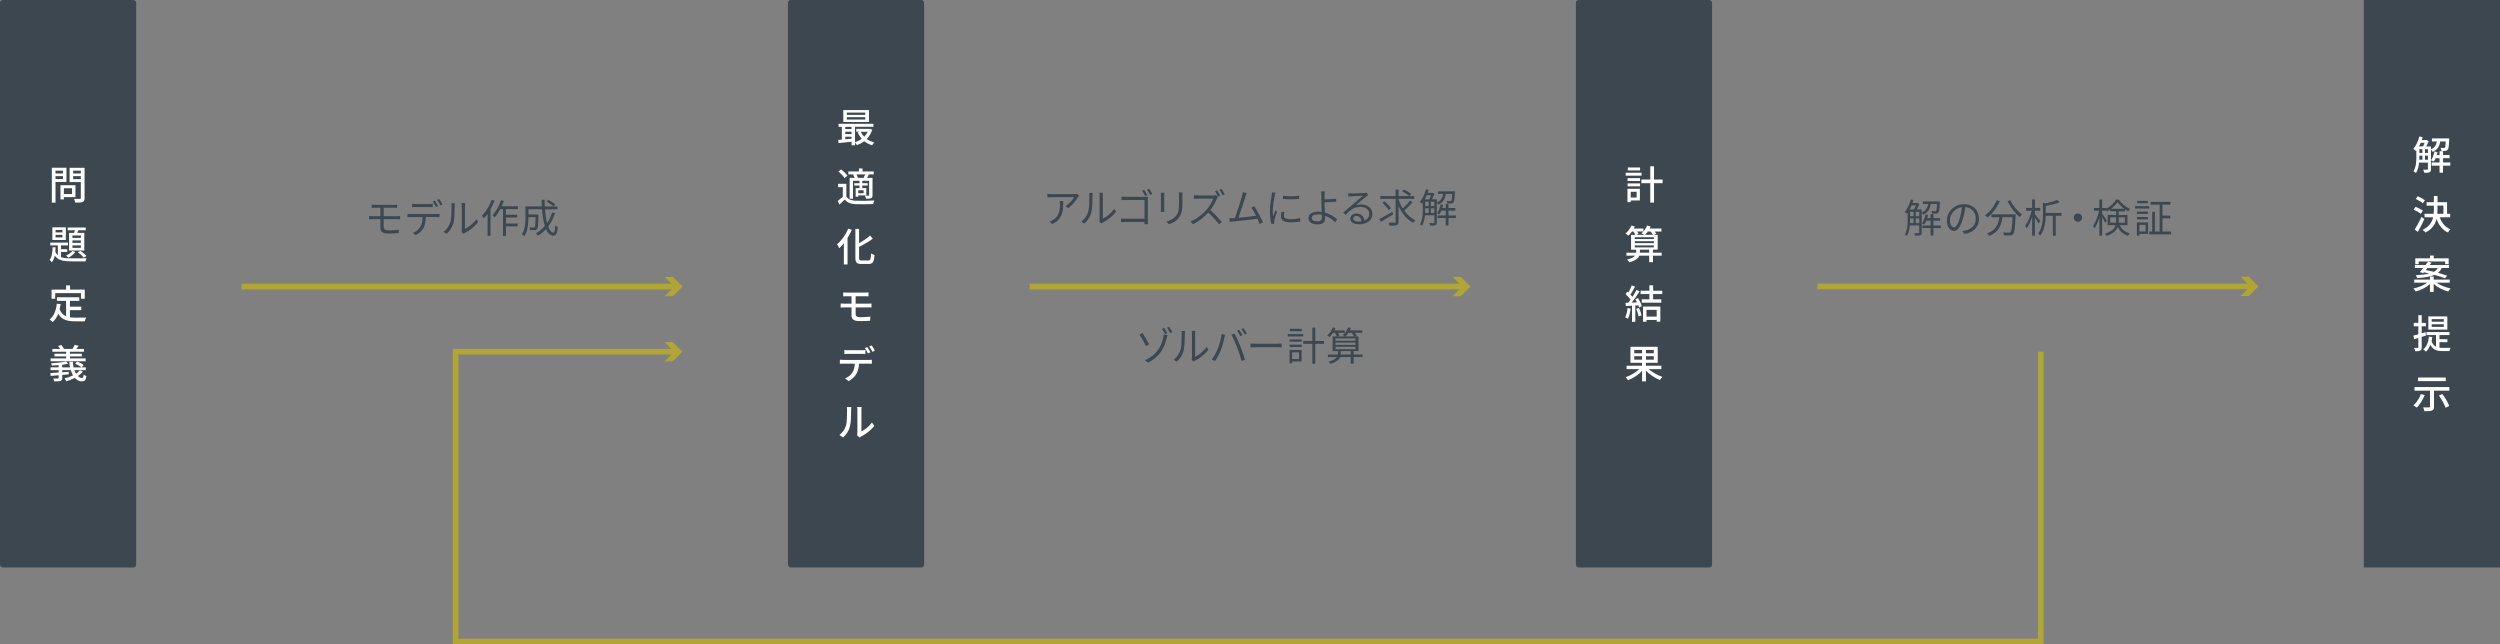<?xml version="1.0" encoding="UTF-8"?>
<svg id="a" data-name="レイヤー 1" xmlns="http://www.w3.org/2000/svg" viewBox="0 0 881.13 227.12">
  <rect x="0" y="0" width="881.13" height="227.12" fill="#808080" stroke="none"/>
  <defs>
    <style>
      .b {
        fill: #3d4750;
      }

      .b, .c, .d {
        stroke-width: 0px;
      }

      .c {
        fill: #fff;
      }

      .e {
        fill: none;
        stroke: #b1a634;
        stroke-miterlimit: 10;
        stroke-width: 2px;
      }

      .d {
        fill: #b1a634;
      }
    </style>
  </defs>
  <g>
    <rect class="b" width="48" height="200" rx="1" ry="1"/>
    <g>
      <path class="c" d="M19.56,64.14v7.28h-1.29v-12.3h5.15v5.01h-3.87ZM19.56,60.16v.98h2.63v-.98h-2.63ZM22.2,63.12v-1.05h-2.63v1.05h2.63ZM22.52,69.47v.81h-1.2v-5.01h5.28v4.2h-4.08ZM22.52,66.36v2.03h2.86v-2.03h-2.86ZM29.82,69.77c0,.78-.18,1.19-.69,1.42-.52.21-1.34.22-2.61.22-.04-.36-.25-.97-.45-1.33.88.04,1.79.03,2.07.03.27-.01.34-.1.34-.35v-5.6h-3.95v-5.03h5.28v10.65ZM25.78,60.15v.99h2.7v-.99h-2.7ZM28.49,63.13v-1.06h-2.7v1.06h2.7Z"/>
      <path class="c" d="M21.5,90.63c.98.36,2.23.43,3.73.43.77,0,4.36,0,5.31-.03-.17.27-.38.76-.43,1.09h-4.87c-2.84,0-4.75-.31-5.94-2.03-.2.94-.52,1.77-1.04,2.38-.15-.27-.52-.69-.78-.88.81-.98,1.01-2.75,1.05-4.44h1.06c-.01.53-.04,1.05-.1,1.57.24.52.53.92.9,1.25v-3.47h-2.68v-.99h6.25v.99h-2.45v1.32h2.2v.98h-2.2v1.83ZM23.21,84.58h-4.76v-4.45h4.76v4.45ZM22,81.04h-2.41v.88h2.41v-.88ZM22,82.78h-2.41v.9h2.41v-.9ZM26.58,88.81c-.6.77-1.58,1.57-2.45,2.04-.2-.21-.6-.62-.85-.78.85-.39,1.72-.98,2.23-1.6l1.08.34ZM26.13,82.07c.1-.29.18-.6.27-.91h-2.54v-.97h6.36v.97h-2.62c-.13.31-.25.63-.38.91h2.49v6.22h-5.36v-6.22h1.78ZM28.5,83h-2.97v.87h2.97v-.87ZM28.5,84.74h-2.97v.87h2.97v-.87ZM28.5,86.49h-2.97v.88h2.97v-.88ZM28.35,88.42c.77.49,1.65,1.25,2.12,1.78l-.94.59c-.45-.56-1.34-1.36-2.09-1.88l.91-.49Z"/>
      <path class="c" d="M24.66,111.83c.62.08,1.27.13,1.98.13.6,0,2.96,0,3.75-.03-.21.31-.43.94-.49,1.32h-3.33c-2.75,0-4.76-.46-6.04-2.66-.46,1.19-1.11,2.17-1.98,2.91-.21-.24-.76-.69-1.08-.9,1.54-1.15,2.26-3.11,2.55-5.56l1.34.13c-.08.64-.2,1.26-.34,1.83.49,1.3,1.27,2.04,2.28,2.47v-5.44h-3.24v-1.25h7.89v1.25h-3.31v2.06h4.01v1.22h-4.01v2.52ZM19.44,105.3h-1.27v-3.22h5.13v-1.5h1.39v1.5h5.18v3.22h-1.33v-1.99h-9.09v1.99Z"/>
      <path class="c" d="M29.24,130.91c-.46.62-1.08,1.15-1.78,1.62.46.45.97.7,1.48.69.36,0,.46-.29.53-1.19.25.21.66.42.98.5-.2,1.51-.6,1.88-1.58,1.88s-1.81-.45-2.49-1.22c-.94.49-1.98.9-2.98,1.2-.13-.25-.45-.8-.67-1.04,1.04-.24,2.09-.59,3.01-1.05-.32-.53-.59-1.16-.8-1.85h-3.01v.76c.76-.06,1.54-.11,2.31-.17v.91c-.77.07-1.55.14-2.31.2v1.05c0,.63-.14.91-.6,1.05-.45.15-1.13.17-2.19.17-.07-.31-.24-.73-.38-1.02.7.04,1.44.04,1.62.03.22,0,.28-.06.28-.25v-.91l-2.8.22-.11-1.01c.8-.04,1.81-.1,2.91-.18v-.84h-2.86v-.99h2.86v-.78c-.81.08-1.62.14-2.38.17-.04-.22-.15-.59-.28-.81,1.85-.1,4.03-.34,5.27-.64l.77.78c-.62.15-1.34.27-2.12.38v.91h2.76c-.13-.6-.21-1.26-.25-1.93h1.26c.03.69.11,1.33.25,1.93h2.8c-.48-.41-1.46-.95-2.26-1.29l.73-.76c.8.29,1.79.8,2.3,1.23l-.74.81h1.47v.99h-4.01c.15.46.35.88.57,1.25.53-.35.98-.74,1.32-1.18l1.11.38ZM30.2,127.34h-12.37v-1.02h5.49v-.71h-4.13v-.94h4.13v-.71h-4.87v-.98h2.69c-.17-.34-.42-.71-.67-1.02l1.13-.38c.39.39.76.98.92,1.37l-.07.03h3.11c.25-.42.57-1.02.74-1.43l1.41.31c-.28.41-.55.8-.8,1.12h2.68v.98h-4.94v.71h4.2v.94h-4.2v.71h5.55v1.02Z"/>
    </g>
  </g>
  <g>
    <rect class="b" x="277.71" y="0" width="48" height="200" rx="1" ry="1"/>
    <g>
      <path class="c" d="M307.43,45.7c-.41,1.33-1.09,2.42-1.95,3.29.76.55,1.67.95,2.68,1.2-.27.22-.62.7-.77,1.01-1.06-.31-2-.8-2.79-1.44-.78.6-1.67,1.06-2.59,1.4-.13-.28-.41-.7-.64-.95v.99h-1.25v-1.25c-1.65.18-3.31.36-4.58.49l-.1-1.13c.38-.03.81-.07,1.27-.11v-4.5h-1.15v-1.06h12.27v1.06h-6.47v5.41c.83-.25,1.64-.66,2.35-1.18-.57-.66-1.05-1.43-1.41-2.28l.76-.21h-1.26v-1.01h4.61l.22-.04.8.31ZM306.27,42.99h-9.05v-4.19h9.05v4.19ZM297.92,44.71v.78h2.2v-.78h-2.2ZM297.92,47.25h2.2v-.83h-2.2v.83ZM300.12,48.88v-.7h-2.2v.91l2.2-.21ZM304.96,39.68h-6.5v.8h6.5v-.8ZM304.96,41.31h-6.5v.81h6.5v-.81ZM303.39,46.45c.28.64.69,1.25,1.18,1.76.52-.52.95-1.11,1.27-1.76h-2.45Z"/>
      <path class="c" d="M298.31,69.28c.6.97,1.71,1.4,3.26,1.47,1.58.07,4.83.03,6.61-.1-.15.29-.35.9-.42,1.27-1.61.07-4.58.1-6.21.04-1.74-.07-2.94-.53-3.8-1.61-.59.57-1.2,1.13-1.89,1.74l-.64-1.29c.56-.38,1.25-.91,1.83-1.43v-3.38h-1.68v-1.2h2.93v4.48ZM297.64,62.78c-.39-.7-1.33-1.67-2.16-2.34l.99-.73c.81.63,1.79,1.56,2.21,2.24l-1.05.83ZM301.07,61.47h-2.06v-1.04h3.73v-1.06h1.26v1.06h3.94v1.04h-1.89l.17.04c-.21.43-.43.84-.62,1.19h1.92v6.06c0,.59-.1.9-.5,1.09-.39.17-.97.2-1.79.2-.06-.32-.22-.78-.38-1.09.56.03,1.09.03,1.26.01.15,0,.21-.06.21-.21v-5.04h-2.4v.84h1.89v.84h-1.89v.9h1.41v2.56h-2.83v.49h-.92v-3.05h1.36v-.9h-1.88v-.84h1.88v-.84h-2.3v6.32h-1.19v-7.34h1.72c-.11-.36-.29-.78-.49-1.13l.39-.1ZM304.39,62.7c.18-.35.38-.83.52-1.23h-3.05c.24.39.43.88.5,1.22h-.06s2.09.01,2.09.01ZM304.39,67.07h-1.89v1.02h1.89v-1.02Z"/>
      <path class="c" d="M300.23,81c-.42.98-.92,1.95-1.51,2.87v9.33h-1.3v-7.49c-.52.66-1.08,1.26-1.62,1.77-.14-.34-.55-1.04-.78-1.36,1.56-1.3,3.05-3.39,3.95-5.53l1.27.42ZM306.08,91.81c.73,0,.83-.49.94-2.49.32.24.85.48,1.22.56-.17,2.33-.55,3.15-2.07,3.15h-2.65c-1.58,0-2.04-.48-2.04-2.17v-10.16h1.3v5.01c1.46-.81,2.93-1.82,3.89-2.7l.94,1.13c-1.33,1.02-3.15,2.03-4.83,2.9v3.82c0,.8.14.94.87.94h2.44Z"/>
      <path class="c" d="M298.45,103.12h6.5c.45,0,.85-.03,1.16-.06v1.39c-.34-.03-.67-.04-1.16-.04h-3.38v2.62h4.37c.28,0,.88-.03,1.22-.06v1.4c-.35-.01-.9-.03-1.19-.03h-4.4v2.41c0,.7.46,1.05,1.64,1.05,1.26,0,2.41-.07,3.56-.2l-.1,1.46c-.98.07-2.4.11-3.68.11-2.24,0-2.87-.77-2.87-1.99v-2.84h-2.47c-.36,0-.97.03-1.36.06v-1.44c.38.04.98.07,1.36.07h2.47v-2.62h-1.67c-.48,0-.88.01-1.26.04v-1.39c.38.04.78.06,1.26.06Z"/>
      <path class="c" d="M297.24,126.86h8.9c.29,0,.8-.01,1.15-.07v1.41c-.32-.01-.78-.03-1.15-.03h-3.36c-.08,1.44-.42,2.63-.94,3.6-.57,1.01-1.57,1.93-2.75,2.55l-1.26-.94c1.01-.41,1.96-1.11,2.55-2.02.59-.9.84-1.98.91-3.19h-4.05c-.42,0-.87.01-1.23.04v-1.43c.38.04.8.07,1.23.07ZM298.93,123.44h4.72c.43,0,.94-.03,1.36-.08v1.4c-.43-.03-.92-.04-1.36-.04h-4.71c-.46,0-.97.01-1.34.04v-1.4c.41.06.88.08,1.33.08ZM306.8,124.19l-.9.39c-.27-.56-.71-1.37-1.08-1.89l.88-.36c.34.49.83,1.33,1.09,1.86ZM308.35,123.6l-.87.39c-.29-.59-.73-1.36-1.11-1.88l.87-.36c.35.5.87,1.36,1.11,1.85Z"/>
      <path class="c" d="M298.17,150.01c.38-1.22.38-3.87.38-5.43,0-.46-.03-.8-.1-1.11h1.6c-.01.11-.07.63-.07,1.09,0,1.56-.03,4.4-.42,5.81-.41,1.49-1.27,2.82-2.42,3.81l-1.3-.87c1.16-.84,1.93-2.06,2.34-3.31ZM302.19,152.57v-8.05c0-.56-.08-1.01-.1-1.08h1.6c-.01.07-.08.53-.08,1.08v7.52c1.19-.53,2.73-1.7,3.7-3.12l.84,1.18c-1.16,1.53-3.08,2.96-4.64,3.74-.25.13-.41.25-.52.35l-.91-.76c.07-.22.11-.55.11-.85Z"/>
    </g>
  </g>
  <g>
    <rect class="b" x="555.42" width="48" height="200" rx="1" ry="1"/>
    <g>
      <path class="c" d="M578.57,61.92h-5.59v-1.04h5.59v1.04ZM577.99,70.66h-3.24v.59h-1.15v-4.71h4.38v4.12ZM573.64,62.78h4.4v1.01h-4.4v-1.01ZM573.64,64.65h4.4v1.02h-4.4v-1.02ZM578.05,60.05h-4.33v-1.02h4.33v1.02ZM574.76,67.59v2.02h2.07v-2.02h-2.07ZM585.99,64.56h-3.03v6.85h-1.32v-6.85h-3.12v-1.29h3.12v-4.66h1.32v4.66h3.03v1.29Z"/>
      <path class="c" d="M585.67,90.12h-3.08v2.3h-1.34v-2.3h-3.47c-.36.88-1.32,1.72-3.52,2.33-.18-.29-.53-.71-.83-.97,1.6-.35,2.42-.85,2.83-1.36h-3.03v-1.05h3.43v-1.06h-1.79v-5.24h1.47c-.13-.34-.38-.77-.62-1.16h-.55c-.39.56-.81,1.05-1.23,1.44-.22-.21-.76-.56-1.05-.73.87-.7,1.64-1.75,2.1-2.82l1.2.32c-.11.25-.24.48-.36.73h3.39v1.02c.55-.6,1.01-1.33,1.28-2.07l1.26.28c-.1.27-.22.52-.35.77h4.17v1.05h-2.38c.22.28.43.56.56.77l-.85.39h1.34v5.24h-1.67v1.06h3.08v1.05ZM576.19,84.25h6.7v-.66h-6.7v.66ZM576.19,85.7h6.7v-.69h-6.7v.69ZM576.19,87.19h6.7v-.7h-6.7v.7ZM577.05,81.6c.18.31.36.6.46.84l-.88.32h2.91c-.29-.2-.74-.43-1.01-.55.24-.17.46-.38.66-.62h-2.14ZM581.24,89.06v-1.06h-3.26v1.06h3.26ZM580.77,81.6c-.29.45-.64.84-.98,1.16h2.8c-.18-.34-.52-.78-.84-1.16h-.98Z"/>
      <path class="c" d="M574.73,108.78c-.18,1.32-.5,2.68-.94,3.57-.21-.15-.73-.39-.99-.49.42-.84.69-2.07.83-3.28l1.11.2ZM577.32,105.04c.57.91,1.15,2.1,1.34,2.87l-1,.48c-.06-.22-.14-.49-.25-.78l-1.04.07v5.77h-1.16v-5.7c-.8.06-1.54.1-2.19.13l-.11-1.15.98-.03c.27-.34.53-.7.81-1.09-.43-.62-1.15-1.37-1.77-1.96l.63-.87c.13.11.25.22.38.34.43-.77.9-1.78,1.15-2.54l1.18.42c-.5.95-1.09,2.06-1.6,2.82.27.28.5.56.69.81.55-.84,1.05-1.71,1.42-2.44l1.11.48c-.8,1.27-1.85,2.82-2.79,3.98l1.86-.07c-.18-.39-.38-.77-.59-1.12l.94-.41ZM577.67,108.51c.38.84.76,1.93.91,2.65l-1.04.36c-.13-.73-.5-1.83-.85-2.69l.98-.32ZM582.64,103.64v1.85h2.89v1.19h-6.88v-1.19h2.68v-1.85h-3.1v-1.18h3.1v-1.89h1.32v1.89h3.21v1.18h-3.21ZM579.09,108.03h6.09v5.35h-1.26v-.63h-3.61v.64h-1.22v-5.36ZM580.3,109.21v2.38h3.61v-2.38h-3.61Z"/>
      <path class="c" d="M581.13,130.1c1.26,1.15,3.12,2.2,4.82,2.73-.29.28-.69.77-.9,1.11-1.71-.67-3.59-1.9-4.93-3.28v3.77h-1.37v-3.7c-1.32,1.41-3.18,2.62-4.95,3.28-.18-.31-.59-.81-.87-1.08,1.72-.55,3.59-1.62,4.8-2.83h-4.44v-1.19h5.45v-1.04h-4.09v-5.63h9.62v5.63h-4.16v1.04h5.44v1.19h-4.43ZM576,124.52h2.75v-1.19h-2.75v1.19ZM578.75,126.76v-1.22h-2.75v1.22h2.75ZM582.88,123.33h-2.76v1.19h2.76v-1.19ZM582.88,125.55h-2.76v1.22h2.76v-1.22Z"/>
    </g>
  </g>
  <g>
    <rect class="b" x="833.13" width="48" height="200"/>
    <g>
      <path class="c" d="M860.07,49.85c-.28,1.64-.92,2.93-2.65,3.7-.13-.24-.38-.59-.62-.81v6.85c0,.56-.11.92-.49,1.12-.39.18-.95.2-1.86.2-.06-.29-.24-.81-.41-1.09.67.01,1.26.01,1.43.01.18-.01.25-.07.25-.25v-2.28h-3.11c-.13,1.3-.42,2.65-1.08,3.66-.2-.17-.67-.46-.92-.57.94-1.47,1.04-3.53,1.04-5.1v-2.23l-.13.15c-.21-.2-.69-.6-.95-.77.97-1.05,1.71-2.68,2.12-4.37l1.19.27c-.1.34-.2.67-.31,1.01h1.47l.18-.06.76.48c-.22.59-.53,1.26-.84,1.85h1.67v1.01c1.33-.59,1.83-1.57,2.06-2.76h-1.74v-1.08h6.09s0,.31-.01.45c-.1,2.27-.22,3.21-.52,3.54-.2.25-.43.35-.8.39-.29.04-.85.04-1.42.01-.03-.34-.14-.78-.29-1.08.49.06.94.06,1.13.06.18.01.29-.01.38-.13.15-.17.25-.74.32-2.17h-1.95ZM853.18,50.34c-.18.43-.38.87-.59,1.26h1.43c.18-.36.36-.83.52-1.26h-1.36ZM852.71,55.28c0,.32,0,.66-.01,1.01h1.08v-1.42h-1.06v.41ZM852.71,53.91h1.06v-1.33h-1.06v1.33ZM854.68,53.91h1.05v-1.33h-1.05v1.33ZM855.73,56.29v-1.42h-1.05v1.42h1.05ZM863.6,58.39h-2.55v2.47h-1.23v-2.47h-2.77v-1.13h2.77v-1.51h-1.37c-.2.48-.42.9-.66,1.25-.22-.17-.71-.41-.98-.52.57-.78.98-1.92,1.21-3.08l1.08.22c-.07.34-.15.67-.25,1.01h.98v-1.34h1.23v1.34h2.28v1.12h-2.28v1.51h2.55v1.13Z"/>
      <path class="c" d="M853.2,75.36c-.53-.48-1.64-1.11-2.54-1.48l.71-.98c.87.34,2,.91,2.58,1.36l-.76,1.11ZM854.47,77.25c-.67,1.47-1.53,3.14-2.28,4.48l-1.12-.83c.69-1.08,1.67-2.87,2.41-4.48l1,.83ZM853.91,71.66c-.52-.49-1.6-1.15-2.48-1.55l.71-.94c.87.35,1.96.95,2.52,1.44l-.76,1.05ZM859.89,76.58c.66,1.98,1.92,3.5,3.8,4.24-.29.25-.71.77-.91,1.13-1.95-.9-3.22-2.56-4.01-4.79-.43,1.83-1.48,3.53-3.88,4.79-.22-.27-.73-.73-1.05-.92,2.37-1.2,3.33-2.76,3.73-4.45h-3.05v-1.22h3.24c.04-.5.06-1.01.06-1.51v-1.37h-2.56v-1.22h2.56v-2.17h1.29v2.17h3.36v4.1h1.11v1.22h-3.67ZM859.09,73.86c0,.5-.01.99-.04,1.5h2.13v-2.89h-2.09v1.39Z"/>
      <path class="c" d="M858.76,99.63c1.26.92,3.18,1.68,4.97,2.03-.27.27-.64.76-.83,1.09-1.83-.48-3.82-1.46-5.16-2.68v2.83h-1.3v-2.76c-1.3,1.18-3.22,2.13-5.04,2.59-.17-.31-.53-.78-.8-1.05,1.76-.35,3.67-1.12,4.89-2.06h-4.59v-1.08h5.55v-1.08h1.3v1.08h5.66v1.08h-4.65ZM852.87,95.89c.36-.39.77-.9,1.2-1.43h-2.94v-1.05h3.75c.31-.42.62-.83.88-1.21l1.22.35c-.2.28-.41.56-.63.85h6.82v1.05h-2.58c-.31.67-.73,1.23-1.33,1.71,1.26.34,2.41.7,3.26,1.02l-.78.91c-.9-.38-2.26-.8-3.73-1.2-1.36.59-3.29.94-6.11,1.13-.04-.28-.27-.76-.42-1.01,2.06-.13,3.57-.32,4.71-.6-.64-.17-1.27-.31-1.88-.43l-.24.28-1.22-.38ZM852.48,93.12h-1.21v-2.06h5.2v-.99h1.3v.99h5.27v2.06h-1.25v-.97h-9.32v.97ZM855.55,94.47c-.18.24-.38.48-.56.71.9.17,1.88.38,2.86.62.64-.35,1.05-.8,1.36-1.33h-3.66Z"/>
      <path class="c" d="M853.53,118.73v3.63c0,.64-.13.99-.49,1.19-.38.21-.94.25-1.82.25-.03-.31-.18-.87-.35-1.2.56.01,1.08.01,1.23.01.17,0,.24-.06.24-.25v-3.25l-1.47.45-.29-1.26c.49-.13,1.11-.29,1.77-.48v-2.82h-1.62v-1.2h1.62v-2.7h1.19v2.7h1.48v1.2h-1.48v2.47l1.34-.39.18,1.18-1.53.48ZM859.79,122.53c.38.06.77.07,1.18.07s2.2,0,2.73-.01c-.15.28-.32.83-.36,1.15h-2.41c-1.95,0-3.4-.35-4.31-2.2-.38.98-.9,1.78-1.58,2.4-.2-.21-.69-.62-.97-.78,1.2-.97,1.81-2.54,2.03-4.51l1.18.14c-.07.52-.15,1.01-.27,1.47.36,1.01.9,1.61,1.57,1.93v-4.09h-3.36v-1.06h8.1v1.06h-3.52v1.46h2.8v1.04h-2.8v1.95ZM862.57,116.17h-6.7v-4.65h6.7v4.65ZM861.32,112.48h-4.26v.91h4.26v-.91ZM861.32,114.28h-4.26v.92h4.26v-.92Z"/>
      <path class="c" d="M854.6,139.25c-.66,1.69-1.74,3.35-2.77,4.41-.28-.22-.87-.6-1.21-.78,1.08-.95,2.06-2.47,2.62-3.99l1.36.36ZM863.28,136.4v1.29h-5.41v5.65c0,.77-.18,1.16-.74,1.36-.56.21-1.42.24-2.63.24-.07-.39-.28-.99-.46-1.37.87.03,1.82.04,2.07.03.27-.01.35-.07.35-.28v-5.62h-5.46v-1.29h12.28ZM862.02,134.34h-9.78v-1.29h9.78v1.29ZM860.82,138.88c.97,1.32,2.03,3.04,2.42,4.23l-1.33.59c-.34-1.16-1.34-2.96-2.31-4.3l1.22-.52Z"/>
    </g>
  </g>
  <g>
    <g>
      <path class="b" d="M132.25,72.2h6.57c.44,0,.83-.03,1.13-.06v1.12c-.33-.01-.65-.04-1.13-.04h-3.59v2.97h4.65c.29,0,.84-.03,1.15-.06v1.15c-.32-.04-.81-.04-1.12-.04h-4.68v2.82c0,.7.48,1.12,1.75,1.12s2.44-.06,3.63-.2l-.07,1.18c-1.08.08-2.4.14-3.71.14-2.09,0-2.75-.74-2.75-1.89v-3.17h-2.69c-.35,0-.91.03-1.3.06v-1.18c.37.03.94.07,1.3.07h2.69v-2.97h-1.84c-.47,0-.87.01-1.24.04v-1.12c.37.03.77.06,1.24.06Z"/>
      <path class="b" d="M144.8,75.43h9.04c.29,0,.75-.01,1.08-.07v1.16c-.3-.01-.75-.03-1.08-.03h-3.76c-.04,1.51-.26,2.79-.81,3.84-.5.92-1.55,1.93-2.72,2.55l-1.02-.77c1.08-.45,2.07-1.26,2.61-2.14.61-.97.76-2.14.8-3.47h-4.14c-.41,0-.81,0-1.19.03v-1.16c.37.04.76.07,1.19.07ZM146.5,71.93h4.78c.4,0,.88-.03,1.28-.08v1.16c-.4-.03-.88-.04-1.28-.04h-4.76c-.46,0-.91.01-1.27.04v-1.16c.4.04.81.08,1.26.08ZM154.41,72.63l-.75.34c-.28-.57-.75-1.41-1.12-1.95l.73-.31c.35.49.86,1.34,1.13,1.92ZM155.96,72.05l-.75.34c-.3-.62-.75-1.4-1.15-1.93l.73-.31c.36.5.9,1.39,1.16,1.91Z"/>
      <path class="b" d="M158.74,78.27c.4-1.27.41-4.08.41-5.63,0-.42-.04-.73-.1-1.02h1.27c-.01.17-.07.59-.07,1.01,0,1.55-.06,4.55-.43,5.95-.41,1.5-1.3,2.87-2.46,3.85l-1.04-.71c1.16-.84,1.99-2.09,2.4-3.45ZM162.75,81.01v-8.39c0-.53-.07-.94-.08-1.04h1.27c-.01.1-.06.5-.06,1.04v8.08c1.27-.59,2.97-1.86,4.03-3.45l.65.95c-1.19,1.64-3.11,3.08-4.71,3.88-.22.13-.37.24-.47.32l-.73-.62c.06-.22.1-.5.1-.78Z"/>
      <path class="b" d="M174.28,70.74c-.37,1.01-.87,2.03-1.41,3v9.4h-1.02v-7.79c-.43.62-.9,1.18-1.37,1.67-.1-.24-.4-.81-.59-1.04,1.37-1.34,2.64-3.43,3.41-5.56l.98.32ZM178.32,73.69v2h3.94v.97h-3.94v2.12h4.13v.98h-4.13v3.39h-1.04v-9.46h-.95c-.59,1.12-1.27,2.13-1.96,2.91-.17-.18-.57-.53-.8-.7,1.24-1.3,2.36-3.32,3.04-5.36l.98.27c-.22.64-.48,1.27-.76,1.89h5.74v.99h-4.25Z"/>
      <path class="b" d="M195.64,75.11c-.59,1.81-1.41,3.4-2.43,4.73.51,1.37,1.15,2.17,1.85,2.17.39,0,.55-.73.65-2.59.23.24.61.48.88.56-.19,2.38-.57,3.07-1.62,3.07s-1.89-.85-2.53-2.3c-.83.91-1.78,1.69-2.84,2.33-.15-.21-.51-.63-.75-.83,1.23-.67,2.29-1.54,3.18-2.59-.5-1.58-.83-3.64-1.01-5.9h-4.76v1.82h3.52v.45c-.07,3.14-.15,4.31-.44,4.68-.21.27-.44.36-.83.41-.35.03-.97.03-1.64,0-.01-.32-.12-.71-.29-.98.64.06,1.23.07,1.46.07.19,0,.33-.03.41-.15.19-.21.26-1.09.32-3.5h-2.51v.11c0,1.96-.21,4.78-1.45,6.6-.18-.21-.62-.57-.86-.7,1.13-1.71,1.26-4.1,1.26-5.91v-3.91h5.76c-.06-.77-.07-1.55-.08-2.35h1.06c0,.81.01,1.6.06,2.35h4.46v1.02h-4.39c.14,1.86.39,3.53.76,4.86.75-1.11,1.34-2.37,1.77-3.78l1.04.27ZM193.25,70.43c.86.43,1.93,1.11,2.47,1.6l-.64.71c-.52-.49-1.57-1.2-2.44-1.68l.61-.63Z"/>
    </g>
    <g>
      <line class="e" x1="85.15" y1="101" x2="238.27" y2="101"/>
      <polygon class="d" points="234.29 104.39 237.68 101 234.29 97.61 237.17 97.61 240.56 101 237.17 104.39 234.29 104.39"/>
    </g>
  </g>
  <g>
    <g>
      <path class="b" d="M379.91,69.5c-.55.95-1.86,2.76-3.44,3.87l-.91-.74c1.27-.74,2.57-2.27,3.02-3.14h-7.87c-.51,0-1.04.03-1.57.08v-1.27c.48.07,1.06.13,1.57.13h7.93c.26,0,.76-.04.97-.08l.68.66c-.1.14-.28.35-.37.5ZM370.92,78.98l-1.02-.84c.39-.13.86-.35,1.24-.63,2.14-1.33,2.44-3.32,2.44-5.66,0-.34-.01-.64-.06-1.01h1.24c0,3.8-.33,6.36-3.85,8.14Z"/>
      <path class="b" d="M383.54,74.65c.4-1.27.41-4.08.41-5.63,0-.42-.04-.73-.1-1.02h1.27c-.01.17-.07.59-.07,1.01,0,1.55-.06,4.55-.43,5.95-.41,1.5-1.3,2.87-2.46,3.85l-1.04-.71c1.16-.84,1.99-2.09,2.4-3.45ZM387.56,77.38v-8.39c0-.53-.07-.94-.08-1.04h1.27c-.01.1-.06.5-.06,1.04v8.08c1.27-.59,2.97-1.86,4.03-3.45l.65.95c-1.19,1.64-3.11,3.08-4.71,3.88-.22.13-.37.24-.47.32l-.73-.62c.06-.22.1-.5.1-.78Z"/>
      <path class="b" d="M396.75,69.36h6.79c.35,0,.76-.01,1.04-.03-.01.32-.04.76-.04,1.09v7.23c0,.5.04,1.13.06,1.36h-1.24c0-.15.01-.45.03-.78h-6.75c-.57,0-1.19.03-1.56.06v-1.27c.35.04.95.08,1.53.08h6.78v-6.61h-6.61c-.52,0-1.2.03-1.52.04v-1.25c.46.06,1.06.08,1.51.08ZM404.39,68.77l-.77.35c-.26-.59-.75-1.4-1.09-1.89l.75-.32c.33.48.84,1.33,1.12,1.86ZM406.16,68.35l-.77.34c-.3-.57-.75-1.37-1.12-1.86l.76-.32c.33.48.84,1.32,1.13,1.85Z"/>
      <path class="b" d="M410.32,68.95v4.68c0,.35.03.81.06,1.06h-1.27c.03-.21.07-.66.07-1.08v-4.66c0-.25-.03-.74-.06-1.01h1.26c-.03.27-.06.67-.06,1.01ZM416.74,69.05v2.27c0,3.36-.46,4.47-1.45,5.67-.9,1.09-2.28,1.69-3.29,2.04l-.9-.97c1.27-.32,2.44-.88,3.3-1.86.98-1.16,1.15-2.3,1.15-4.94v-2.21c0-.48-.03-.87-.07-1.22h1.3c-.03.35-.04.74-.04,1.22Z"/>
      <path class="b" d="M428.91,69.94c-.47,1.22-1.34,2.86-2.32,4.12,1.45,1.26,3.13,3.08,4.03,4.17l-.97.85c-.93-1.25-2.39-2.89-3.8-4.17-1.48,1.62-3.34,3.15-5.39,4.1l-.88-.94c2.22-.88,4.27-2.55,5.69-4.16.94-1.08,1.95-2.75,2.29-3.91h-5.39c-.48,0-1.24.06-1.39.07v-1.26c.19.03.98.08,1.39.08h5.33c.46,0,.81-.04,1.04-.11l.7.55c-.08.11-.26.42-.35.6ZM430.06,68.98l-.75.34c-.28-.56-.73-1.39-1.1-1.93l.73-.32c.35.52.86,1.37,1.12,1.92ZM431.66,68.47l-.75.34c-.3-.6-.76-1.4-1.13-1.92l.72-.32c.37.52.9,1.39,1.16,1.91Z"/>
      <path class="b" d="M438.95,69.31c-.4,1.32-1.77,5.62-2.46,7.44,2.03-.2,4.68-.49,6.2-.7-.55-1.11-1.17-2.2-1.68-2.87l1.04-.48c.98,1.44,2.49,4.26,3.07,5.7l-1.16.53c-.18-.5-.44-1.15-.76-1.83-2.13.28-6.75.8-8.6.97-.35.03-.75.1-1.15.15l-.21-1.3c.41.01.88,0,1.28-.01.21-.01.44-.03.69-.04.77-1.93,2.18-6.42,2.57-7.79.17-.64.22-.98.26-1.34l1.38.28c-.14.35-.29.71-.47,1.3Z"/>
      <path class="b" d="M449.29,68.87c-.26,1.29-.69,3.8-.69,5.36,0,.69.04,1.27.12,1.96.23-.63.57-1.47.8-2.05l.58.45c-.36.99-.86,2.48-.98,3.14-.04.21-.08.48-.07.63.01.15.03.35.04.49l-1,.07c-.28-.99-.51-2.61-.51-4.5,0-2.06.46-4.45.62-5.62.05-.32.1-.69.1-.99l1.23.11c-.07.24-.19.69-.25.94ZM452.51,76c0,.64.46,1.26,2.33,1.26,1.24,0,2.31-.11,3.42-.36l.03,1.18c-.87.17-2.03.29-3.45.29-2.32,0-3.36-.78-3.36-2.1,0-.48.08-.97.23-1.65l.99.1c-.14.52-.21.91-.21,1.29ZM457.86,68.99v1.13c-1.48.17-4.16.17-5.68,0v-1.12c1.5.25,4.29.2,5.68-.01Z"/>
      <path class="b" d="M466.83,68.85c-.01.38,0,.88,0,1.43,1.09-.03,2.84-.1,4.09-.25l.04,1.05c-1.23.13-3,.21-4.13.22v.11c0,.92.07,2.28.14,3.5,1.77.49,3.3,1.47,4.29,2.38l-.66,1.06c-.88-.91-2.15-1.81-3.59-2.33.01.36.03.69.03.94,0,1.15-.69,2.13-2.53,2.13s-3.31-.62-3.31-2.21c0-1.26,1.09-2.3,3.48-2.3.4,0,.79.03,1.17.08-.05-1.13-.11-2.42-.11-3.26s0-1.96-.01-2.56c0-.5-.04-1.13-.11-1.39h1.31c-.04.29-.08.97-.1,1.39ZM464.4,78.05c1.01,0,1.5-.48,1.5-1.44,0-.22-.01-.53-.01-.9-.44-.1-.9-.14-1.35-.14-1.42,0-2.24.5-2.24,1.27s.77,1.2,2.1,1.2Z"/>
      <path class="b" d="M476.14,68.19c.72,0,4-.11,4.74-.18.41-.03.61-.07.75-.11l.63.81c-.25.18-.52.36-.77.57-.69.53-2.57,2.16-3.65,3.07.63-.22,1.3-.29,1.92-.29,2.29,0,3.94,1.4,3.94,3.29,0,2.26-1.82,3.71-4.75,3.71-1.88,0-3.02-.83-3.02-1.99,0-.97.84-1.82,2.13-1.82,1.73,0,2.65,1.15,2.82,2.48,1.1-.43,1.73-1.25,1.73-2.4,0-1.37-1.3-2.41-3.09-2.41-2.31,0-3.54.99-5.29,2.8l-.79-.83c1.15-.95,2.91-2.45,3.71-3.14.77-.64,2.5-2.11,3.2-2.75-.73.03-3.49.15-4.23.2-.3.01-.62.04-.91.08l-.04-1.16c.32.04.7.06.98.06ZM478.76,78.08c.4,0,.77-.03,1.12-.08-.11-1.11-.8-1.9-1.85-1.9-.62,0-1.1.41-1.1.9,0,.67.76,1.09,1.84,1.09Z"/>
      <path class="b" d="M491.06,75.57c-1.48.92-3.11,1.91-4.34,2.61l-.62-.92c1.17-.62,2.95-1.62,4.64-2.61l.32.92ZM497.85,71.29c-.86,1.01-1.99,2.16-2.91,2.96,1.05,1.48,2.38,2.68,3.92,3.35-.25.22-.59.62-.75.91-2.26-1.12-3.99-3.29-5.18-5.91v5.52c0,.74-.18,1.06-.65,1.25-.46.17-1.27.2-2.49.2-.06-.29-.22-.78-.37-1.09.95.03,1.85.03,2.11.01.26-.01.36-.08.36-.36v-8.03h-5.43v-.99h5.43v-2.31h1.04v2.31h5.52v.99h-5.52v.14c.37,1.15.87,2.24,1.49,3.24.87-.8,1.91-1.92,2.54-2.8l.88.63ZM489.41,74.05c-.4-.74-1.35-1.83-2.2-2.6l.79-.53c.83.74,1.82,1.79,2.24,2.54l-.83.6ZM494.84,66.79c.86.43,1.97,1.09,2.55,1.57l-.65.73c-.55-.48-1.64-1.18-2.51-1.64l.61-.66Z"/>
      <path class="b" d="M509.61,68.33c-.29,1.65-.95,3-2.65,3.78-.11-.22-.36-.53-.55-.7v6.98c0,.5-.11.8-.47.95-.34.15-.9.17-1.85.17-.04-.24-.19-.64-.33-.88.72.03,1.34.03,1.52.01.19-.01.26-.07.26-.25v-2.52h-3.31c-.12,1.3-.42,2.68-1.06,3.68-.14-.15-.53-.38-.73-.48.93-1.47,1.02-3.54,1.02-5.11v-2.55c-.1.14-.19.27-.29.38-.15-.17-.55-.49-.77-.63.98-1.06,1.74-2.72,2.15-4.43l.95.21c-.1.35-.21.7-.32,1.04h1.62l.15-.04.61.39c-.24.62-.55,1.33-.87,1.93h1.73v1.13c1.45-.64,2-1.75,2.26-3.07h-1.86v-.88h5.97s0,.27-.01.39c-.11,2.31-.22,3.21-.52,3.54-.18.22-.39.32-.75.35-.29.03-.86.01-1.42-.01-.03-.27-.11-.63-.23-.87.54.06,1.05.06,1.24.06.18.01.29,0,.39-.13.15-.18.28-.83.36-2.45h-2.21ZM502.87,68.81c-.22.52-.44,1.01-.69,1.46h1.59c.21-.42.44-.97.61-1.46h-1.51ZM502.31,73.96c0,.34,0,.71-.03,1.09h1.27v-1.64h-1.24v.55ZM502.31,72.63h1.24v-1.54h-1.24v1.54ZM504.3,72.63h1.24v-1.54h-1.24v1.54ZM505.54,75.06v-1.64h-1.24v1.64h1.24ZM513.15,76.84h-2.62v2.62h-.98v-2.62h-2.9v-.9h2.9v-1.72h-1.53c-.21.52-.46.99-.72,1.37-.17-.13-.57-.32-.8-.43.61-.8,1.02-1.95,1.27-3.14l.87.18c-.08.38-.18.76-.29,1.12h1.2v-1.43h.98v1.43h2.39v.9h-2.39v1.72h2.62v.9Z"/>
    </g>
    <g>
      <line class="e" x1="362.86" y1="101" x2="515.98" y2="101"/>
      <polygon class="d" points="512 104.39 515.39 101 512 97.61 514.88 97.61 518.27 101 514.88 104.39 512 104.39"/>
    </g>
    <g>
      <path class="b" d="M405.02,121.36l-1.1.63c-.59-1.26-1.74-3.25-2.31-4.05l1.08-.56c.62.91,1.84,3.07,2.33,3.98ZM409.99,118.98c.08-.36.15-.87.15-1.12l1.35.27c-.12.35-.23.83-.29,1.01-.66,2.82-2.04,6.43-6.63,8.7l-1.02-.9c4.76-2.04,6.01-5.84,6.44-7.96ZM411.42,117.44l-.77.35c-.26-.59-.75-1.4-1.09-1.89l.75-.32c.33.48.84,1.33,1.12,1.86ZM413.19,117.02l-.77.34c-.3-.57-.75-1.37-1.12-1.86l.76-.32c.33.48.84,1.32,1.13,1.85Z"/>
      <path class="b" d="M416.08,123.32c.4-1.27.41-4.08.41-5.63,0-.42-.04-.73-.1-1.02h1.27c-.01.17-.07.59-.07,1.01,0,1.55-.06,4.55-.43,5.95-.41,1.5-1.3,2.87-2.46,3.85l-1.04-.71c1.16-.84,1.99-2.09,2.4-3.45ZM420.1,126.05v-8.39c0-.53-.07-.94-.08-1.04h1.27c-.01.1-.06.5-.06,1.04v8.08c1.27-.59,2.97-1.86,4.03-3.45l.65.95c-1.19,1.64-3.11,3.08-4.71,3.88-.22.13-.37.24-.47.32l-.73-.62c.06-.22.1-.5.1-.78Z"/>
      <path class="b" d="M430.57,117.72l1.23.27c-.08.31-.19.71-.25,1.01-.19.88-.68,2.96-1.26,4.38-.51,1.29-1.26,2.73-2.03,3.85l-1.17-.5c.87-1.16,1.64-2.63,2.13-3.81.59-1.44,1.17-3.57,1.35-5.2ZM434.01,117.96l1.12-.38c.55,1.01,1.44,2.94,2.02,4.43.57,1.39,1.3,3.53,1.66,4.79l-1.23.41c-.35-1.43-.98-3.32-1.56-4.82-.55-1.44-1.4-3.39-2-4.43ZM437.9,118.14l-.75.34c-.28-.57-.75-1.41-1.12-1.95l.73-.31c.35.49.86,1.34,1.13,1.92ZM439.45,117.56l-.75.34c-.3-.62-.75-1.4-1.15-1.93l.73-.31c.37.5.9,1.39,1.16,1.9Z"/>
      <path class="b" d="M442.68,121.14h7.57c.69,0,1.19-.04,1.49-.07v1.37c-.28-.01-.86-.07-1.48-.07h-7.58c-.76,0-1.49.03-1.92.07v-1.37c.41.03,1.15.07,1.92.07Z"/>
      <path class="b" d="M459.32,118.59h-5.44v-.85h5.44v.85ZM458.76,127.4h-3.34v.64h-.91v-4.69h4.25v4.05ZM454.52,119.62h4.28v.83h-4.28v-.83ZM454.52,121.47h4.28v.84h-4.28v-.84ZM458.81,116.74h-4.21v-.84h4.21v.84ZM455.42,124.2v2.35h2.42v-2.35h-2.42ZM466.65,121.19h-3.09v7h-1.02v-7h-3.23v-1.02h3.23v-4.72h1.02v4.72h3.09v1.02Z"/>
      <path class="b" d="M480.26,125.84h-3.16v2.34h-1.04v-2.34h-3.71c-.34.87-1.24,1.72-3.45,2.38-.14-.24-.41-.59-.64-.78,1.71-.43,2.55-1.02,2.94-1.6h-3.16v-.87h3.49c.01-.11.01-.21.01-.31v-.91h-1.85v-5.18h1.49c-.14-.34-.4-.85-.68-1.26h-.7c-.39.57-.8,1.09-1.21,1.5-.19-.15-.59-.45-.84-.56.84-.71,1.6-1.81,2.03-2.89l.94.25c-.12.28-.26.56-.4.84h3.62v.85h-2.36c.22.34.43.7.53.97l-.75.29h2.71c-.23-.17-.59-.36-.83-.46.84-.67,1.55-1.69,1.92-2.75l.98.22c-.11.29-.24.59-.39.87h4.39v.85h-2.62c.28.31.51.66.65.92l-.73.34h1.37v5.18h-1.7v1.22h3.16v.87ZM470.7,120.09h7.04v-.81h-7.04v.81ZM470.7,121.56h7.04v-.8h-7.04v.8ZM470.7,123.07h7.04v-.84h-7.04v.84ZM476.06,124.97v-1.22h-3.51v.92c0,.1,0,.2-.01.29h3.52ZM475.25,117.31c-.33.48-.71.92-1.06,1.26h3.09c-.19-.35-.55-.85-.92-1.26h-1.1Z"/>
    </g>
  </g>
  <g>
    <g>
      <path class="b" d="M680.51,71.89c-.29,1.65-.95,3-2.65,3.78-.11-.22-.36-.53-.55-.7v6.98c0,.5-.11.8-.47.95-.34.15-.9.17-1.85.17-.04-.24-.19-.64-.33-.88.72.03,1.34.03,1.52.01.19-.01.26-.07.26-.25v-2.52h-3.31c-.12,1.3-.41,2.68-1.06,3.68-.14-.15-.53-.38-.73-.48.93-1.47,1.02-3.54,1.02-5.11v-2.55c-.1.14-.19.27-.29.38-.15-.17-.55-.49-.77-.63.98-1.06,1.74-2.72,2.15-4.43l.95.21c-.1.35-.21.7-.32,1.04h1.62l.15-.04.61.39c-.23.62-.55,1.33-.87,1.93h1.73v1.13c1.45-.64,2-1.75,2.26-3.07h-1.86v-.88h5.97s0,.27-.01.39c-.11,2.31-.22,3.21-.53,3.54-.18.22-.39.32-.75.35-.29.03-.86.01-1.42-.01-.03-.27-.11-.63-.23-.87.54.06,1.05.06,1.24.06.18.01.29,0,.39-.13.15-.18.28-.83.36-2.45h-2.21ZM673.77,72.37c-.22.52-.44,1.01-.69,1.46h1.59c.21-.42.44-.97.61-1.46h-1.5ZM673.21,77.52c0,.34,0,.71-.03,1.09h1.27v-1.64h-1.24v.55ZM673.21,76.19h1.24v-1.54h-1.24v1.54ZM675.2,76.19h1.24v-1.54h-1.24v1.54ZM676.44,78.62v-1.64h-1.24v1.64h1.24ZM684.05,80.39h-2.62v2.62h-.98v-2.62h-2.9v-.9h2.9v-1.72h-1.53c-.21.52-.46.99-.72,1.37-.17-.13-.57-.32-.8-.43.61-.8,1.02-1.95,1.27-3.14l.87.18c-.08.38-.18.76-.29,1.12h1.2v-1.43h.98v1.43h2.39v.9h-2.39v1.72h2.62v.9Z"/>
      <path class="b" d="M692.32,82.45l-.65-1.04c.44-.04.87-.11,1.19-.18,1.77-.41,3.51-1.74,3.51-4.16,0-2.12-1.34-3.87-3.69-4.06-.18,1.3-.44,2.73-.83,4.03-.84,2.89-1.93,4.36-3.22,4.36s-2.46-1.43-2.46-3.74c0-3.04,2.67-5.7,6.04-5.7s5.29,2.31,5.29,5.15-1.91,4.9-5.18,5.34ZM688.68,80.11c.65,0,1.38-.94,2.08-3.31.34-1.16.62-2.49.77-3.78-2.65.34-4.28,2.63-4.28,4.54,0,1.77.8,2.55,1.42,2.55Z"/>
      <path class="b" d="M704.82,70.9c-.99,2.35-2.6,4.44-4.34,5.76-.18-.22-.62-.62-.87-.8,1.74-1.19,3.27-3.12,4.13-5.27l1.08.31ZM710.43,75.56s-.01.36-.03.5c-.19,4.3-.4,5.91-.87,6.44-.29.35-.58.43-1.06.49-.46.04-1.31.01-2.17-.03-.03-.31-.15-.73-.34-1.04.9.08,1.75.1,2.07.1.29,0,.46-.03.58-.18.36-.35.55-1.75.72-5.28h-3.56c-.36,2.76-1.24,5.29-4.75,6.58-.14-.27-.43-.69-.66-.91,3.25-1.09,4-3.31,4.32-5.67h-2.82v-1.01h8.58ZM708.51,70.56c.9,1.88,2.67,3.98,4.16,5.04-.26.22-.65.63-.84.92-1.52-1.25-3.26-3.5-4.28-5.58l.97-.39Z"/>
      <path class="b" d="M718.5,78.74c-.25-.46-.81-1.32-1.3-2v6.33h-.97v-6.68c-.52,1.6-1.21,3.15-1.92,4.09-.11-.28-.37-.69-.54-.94.93-1.16,1.86-3.35,2.32-5.27h-2v-.98h2.14v-3h.97v3h1.89v.98h-1.89v1.23c.43.49,1.64,2.02,1.93,2.4l-.64.84ZM726.58,76.05h-2.04v7.03h-1.02v-7.03h-2.5c-.04,2.14-.39,4.93-1.91,6.98-.14-.21-.54-.55-.77-.69,1.55-2.07,1.7-4.89,1.7-6.98v-3.94l.87.27c1.56-.32,3.19-.78,4.18-1.23l.87.8c-1.33.56-3.2,1.01-4.93,1.32v2.48h5.55v.99Z"/>
      <path class="b" d="M733.81,76.7c0,.83-.65,1.48-1.46,1.48s-1.46-.66-1.46-1.48.65-1.48,1.46-1.48,1.46.66,1.46,1.48Z"/>
      <path class="b" d="M747.13,79.36c.79,1.68,1.89,2.37,3.48,2.91-.24.22-.48.59-.59.88-1.64-.64-2.79-1.46-3.6-3.21-.5,1.26-1.59,2.41-3.95,3.21-.08-.22-.37-.62-.55-.78,2.4-.77,3.36-1.85,3.71-3.01h-2.78v-3.6h2.98v-1.29h-2.1v-.64c-.37.27-.76.5-1.16.71-.04-.11-.11-.24-.18-.36v.08h-1.49v1.05c.39.5,1.44,2.03,1.66,2.4l-.57.83c-.19-.45-.68-1.33-1.09-2.02v6.56h-.97v-6.47c-.46,1.51-1.06,2.96-1.68,3.85-.12-.27-.37-.67-.54-.91.86-1.18,1.73-3.38,2.14-5.28h-1.85v-.97h1.93v-3h.97v3h1.49v.24c1.42-.77,2.75-2.02,3.42-3.21h.92c.98,1.39,2.51,2.63,3.96,3.28-.19.25-.41.62-.55.91-.39-.21-.79-.46-1.19-.74v.7h-2.21v1.29h3.09v3.6h-2.72ZM745.8,78.5c.01-.24.03-.49.03-.73v-1.18h-2.07v1.9h2.04ZM748.7,73.59c-.92-.69-1.81-1.54-2.38-2.34-.52.78-1.34,1.62-2.28,2.34h4.65ZM746.76,76.6v1.2c0,.24-.01.46-.03.7h2.18v-1.9h-2.15Z"/>
      <path class="b" d="M757.5,73.5h-4.98v-.85h4.98v.85ZM757.09,82.44h-3.05v.63h-.9v-4.68h3.95v4.05ZM757.03,75.41h-3.87v-.83h3.87v.83ZM753.17,76.49h3.87v.83h-3.87v-.83ZM757.02,71.63h-3.77v-.84h3.77v.84ZM754.04,79.25v2.33h2.15v-2.33h-2.15ZM765.19,81.61v.99h-7.69v-.99h1.04v-6.96h.97v6.96h1.66v-9.48h-3.2v-.97h7.01v.97h-2.82v3.85h2.73v.98h-2.73v4.65h3.04Z"/>
    </g>
    <g>
      <line class="e" x1="640.57" y1="100.94" x2="793.69" y2="100.94"/>
      <polygon class="d" points="789.71 104.33 793.1 100.94 789.71 97.54 792.59 97.54 795.98 100.94 792.59 104.33 789.71 104.33"/>
    </g>
  </g>
  <g>
    <polyline class="e" points="719.27 123.95 719.27 226.12 160.59 226.12 160.59 123.95 238.22 123.95"/>
    <polygon class="d" points="234.24 127.34 237.63 123.95 234.24 120.56 237.12 120.56 240.51 123.95 237.12 127.34 234.24 127.34"/>
  </g>
</svg>
